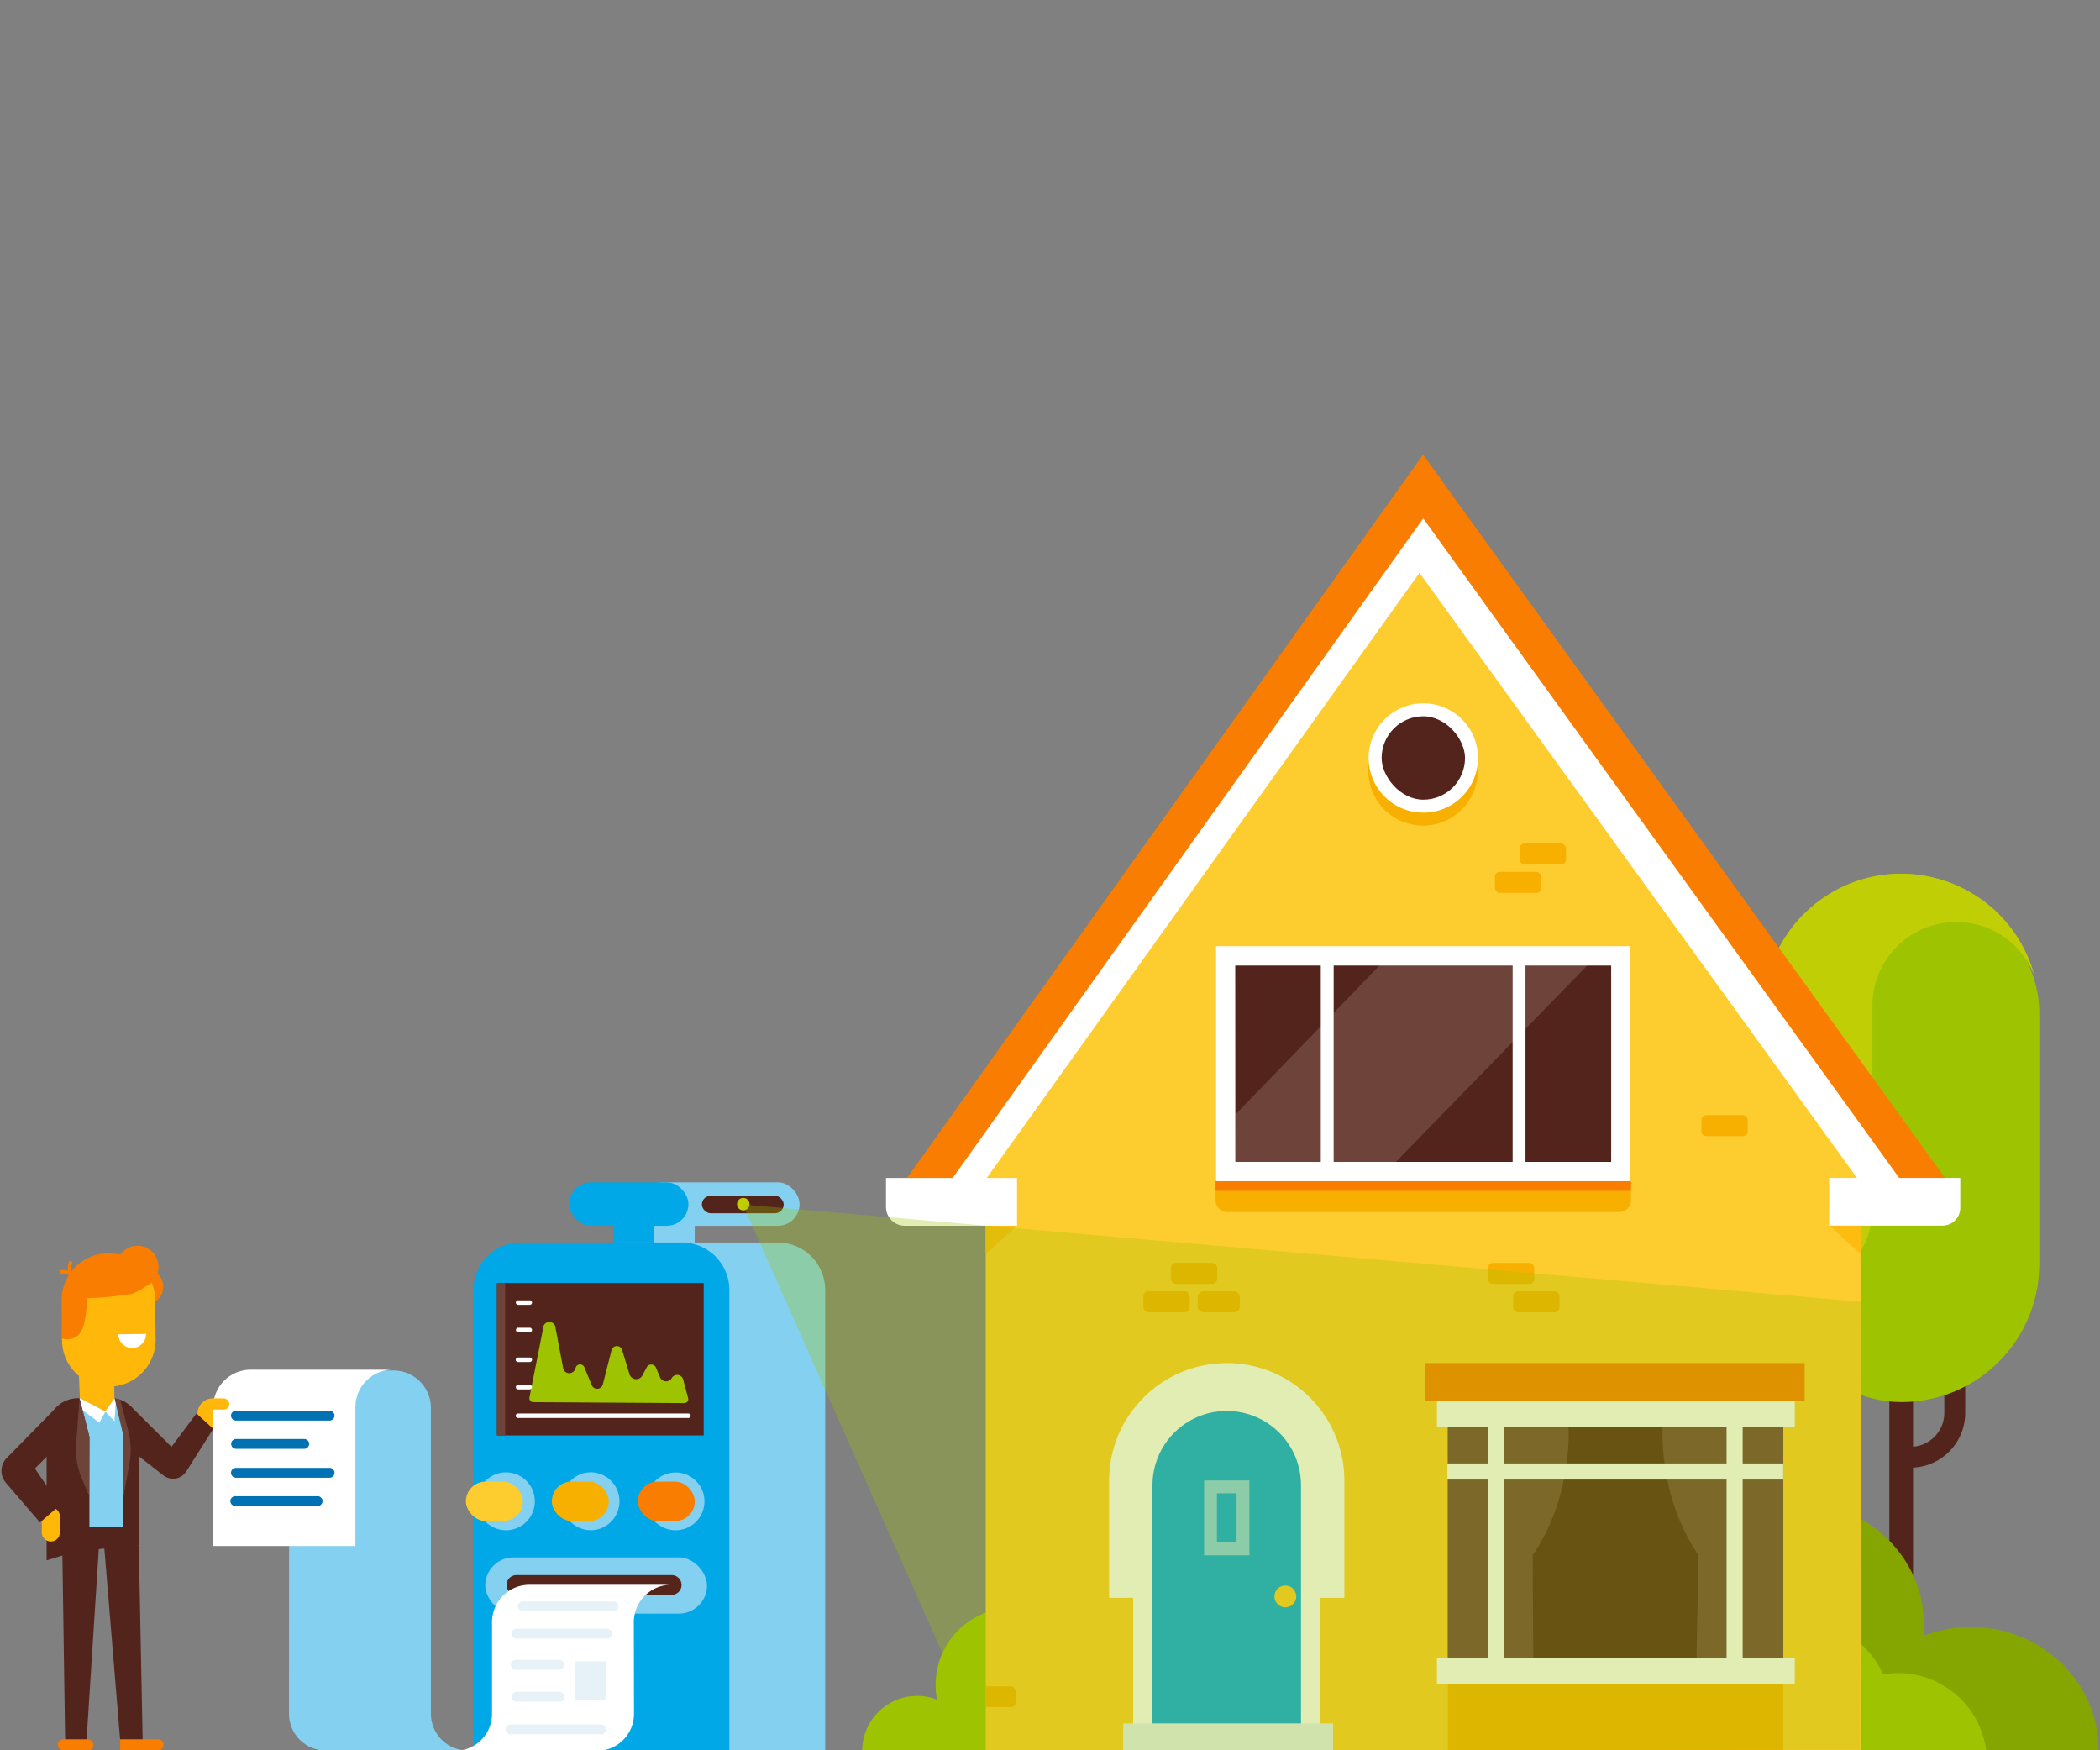 <svg xmlns="http://www.w3.org/2000/svg" width="336" height="280"><rect width="100%" height="100%" fill="#808080" stroke="none"/><g fill="none" fill-rule="evenodd" transform="translate(0 72.4)"><path fill="#53241B" d="M304.19 162.391h1.498a8.767 8.767 0 0 0 8.747-8.757V143.08a1.678 1.678 0 1 0-3.345 0v10.554a5.412 5.412 0 0 1-5.402 5.412h-1.498a1.678 1.678 0 0 0 0 3.345z"/><path fill="#53241B" d="M302.293 150.349h3.794v30.435h-3.794z"/><rect width="44.155" height="84.526" x="282.133" y="67.371" fill="#9EC300" rx="22.078" transform="rotate(-180 304.21 109.634)"/><path fill="#C0CE06" d="M304.21 67.371a22.078 22.078 0 0 1 21.339 16.416 13.41 13.41 0 0 0-25.962 4.633v32.522c-.005 7.414-6.017 13.42-13.43 13.42a13.65 13.65 0 0 1-3.635-.509 21.498 21.498 0 0 1-.38-3.994V89.45c0-12.19 9.88-22.072 22.068-22.078z"/><path fill="#85A600" d="M273.475 201.834v5.801h62.289v-.15c0-10.824-9.157-19.6-20.44-19.6-2.595 0-5.167.477-7.589 1.407.064-.597.097-1.197.1-1.797 0-10.824-9.157-19.602-20.45-19.602s-20.44 8.778-20.44 19.602a19.142 19.142 0 0 0 6.53 14.339z"/><path fill="#9EC300" d="M317.79 207.635a14.22 14.22 0 0 0-14.089-12.382c-.8.004-1.598.074-2.386.21a15.417 15.417 0 0 0-29.287 4.483h21.139a14.12 14.12 0 0 0-3.555 7.689h28.178zm-140.254.06v-3.135h-5.531a12.382 12.382 0 1 0-22.308-7.4c0 .785.077 1.567.23 2.337a8.807 8.807 0 0 0-11.982 8.188h39.651l-.06.01z"/><path fill="#FDCC2E" d="M151.175 121.831l76.528-109.08 76.507 109.08z"/><path fill="#FFF" d="M301.205 121.691L227.114 19.242l-72.913 101.95-4.843-3.465 77.736-108.67 78.924 109.149z"/><path fill="#F97D00" d="M148.749 121.192l-4.843-3.455L227.693.34l83.966 116.329-4.823 3.475-79.123-109.609z"/><path fill="#FDCC2E" d="M157.716 116.749H297.69v90.887H157.716z"/><path fill="#FFBC10" d="M157.716 123.708h4.982l-4.982 4.524z"/><path fill="#FFF" d="M141.759 116.05h20.97v7.638h-17.974a2.996 2.996 0 0 1-2.996-2.995v-4.663.02zm171.887 4.773v-4.783h-20.969v7.628h18.124a2.846 2.846 0 0 0 2.845-2.845z"/><path fill="#FFBC10" d="M297.69 123.678h-4.983l4.983 4.534z"/><path fill="#F97D00" d="M194.491 116.529h66.472v1.618h-66.472z"/><path fill="#F8B000" d="M194.491 118.146h66.463v1.478a1.857 1.857 0 0 1-1.857 1.858h-62.748a1.857 1.857 0 0 1-1.858-1.858v-1.478z"/><path fill="#53241B" d="M196.089 80.512h63.217v34.499h-63.217z"/><path fill="#6D433A" d="M254.643 81.351l-32.971-.28-23.915 24.734v7.748h25.512z"/><path fill="#FFF" fill-rule="nonzero" d="M260.874 116.559h-66.303V78.964h66.303v37.595zm-63.217-3.086h60.132V82.06h-60.152l.02 31.414z"/><path fill="#FFF" d="M211.327 80.512h2.057v33.401h-2.057zM242.022 80.512h2.057v33.401h-2.057z"/><path fill="#F8B000" d="M231.667 195.004h53.651v12.631h-53.651z"/><path fill="#FFF" d="M229.909 192.887h57.256v4.054h-57.256z"/><path fill="#53241B" d="M231.667 155.631h53.651v37.255h-53.651z"/><path fill="#6D433A" d="M250.949 155.631s.878 11.154-5.732 20.76l.11 16.496h-13.66V155.63h19.282zm15.087 0s-.878 11.154 5.732 20.76l-.33 16.496h13.88V155.63h-19.282z"/><path fill="#FFF" d="M238.097 153.475h2.576v41.529h-2.576zM276.251 153.475h2.576v41.529h-2.576z"/><path fill="#F97D00" d="M228.062 145.656h60.681v6.121h-60.681z"/><path fill="#FFF" d="M229.909 151.777h57.256v4.054h-57.256zM231.578 164.289v-2.576h53.741v2.576z"/><path fill="#F8B000" d="M218.936 48.858h17.504v2.067a8.747 8.747 0 0 1-8.747 8.747 8.747 8.747 0 0 1-8.757-8.747v-2.097.03z"/><path fill="#FFF" fill-rule="nonzero" d="M227.733 57.605a8.757 8.757 0 0 1-8.757-8.747 8.757 8.757 0 0 1 8.757-8.747 8.747 8.747 0 0 1 0 17.494zm0-3.085a5.662 5.662 0 1 0 0-11.323 5.662 5.662 0 0 0 0 11.323z"/><rect width="13.34" height="13.34" x="221.062" y="42.188" fill="#53241B" rx="6.67"/><rect width="7.409" height="3.355" x="182.948" y="134.173" fill="#F8B000" rx=".8"/><rect width="7.409" height="3.355" x="187.342" y="129.63" fill="#F8B000" rx=".8"/><rect width="6.74" height="3.355" x="191.636" y="134.173" fill="#F8B000" rx=".91"/><rect width="7.409" height="3.355" x="238.067" y="129.64" fill="#F8B000" rx=".8" transform="rotate(180 241.772 131.317)"/><path fill="#F8B000" d="M161.65 197.38h-3.934v3.325h3.934a.909.909 0 0 0 .908-.908v-1.538a.909.909 0 0 0-.908-.879z"/><rect width="7.409" height="3.355" x="242.112" y="134.173" fill="#F8B000" rx=".8" transform="rotate(180 245.816 135.85)"/><rect width="7.409" height="3.355" x="243.15" y="62.538" fill="#F8B000" rx=".8" transform="rotate(-180 246.855 64.216)"/><rect width="7.409" height="3.355" x="239.186" y="67.081" fill="#F8B000" rx=".8" transform="rotate(-180 242.89 68.759)"/><rect width="7.409" height="3.355" x="272.227" y="105.994" fill="#F8B000" rx=".8" transform="rotate(-180 275.932 107.672)"/><path fill="#FFF" d="M215.101 164.478c0-10.395-8.427-18.822-18.822-18.822s-18.822 8.427-18.822 18.822v18.733H215.1v-18.733z"/><path fill="#00A8E8" d="M209.7 207.635v-42.438c-.2-7.272-6.151-13.064-13.426-13.064s-13.227 5.792-13.425 13.064v42.438"/><path fill="#FFF" d="M211.247 207.635h-3.086v-42.438c0-6.562-5.32-11.882-11.882-11.882-6.563 0-11.883 5.32-11.883 11.882v42.438h-3.085v-42.438c0-8.272 6.706-14.978 14.978-14.978 8.272 0 14.978 6.706 14.978 14.978l-.02 42.438z"/><path fill="#84D0F0" fill-rule="nonzero" d="M197.847 166.485v7.849h-3.136v-7.849h3.136zm2.057-2.056h-7.25v11.982h7.25v-11.982z"/><path fill="#E7F1F5" d="M179.713 203.301h33.571v4.334h-33.571z"/><circle cx="205.655" cy="182.991" r="1.747" fill="#FDCC2E"/><path fill="#00A8E8" d="M98.173 118.146h7.509v8.228h-7.509z"/><path fill="#84D0F0" d="M104.643 118.146h6.51v8.228h-6.51z"/><rect width="25.383" height="6.95" x="102.547" y="116.749" fill="#84D0F0" rx="3.475"/><path fill="#84D0F0" d="M132.033 207.636h-40.94v-73.662a7.609 7.609 0 0 1 7.609-7.609h25.752a7.609 7.609 0 0 1 7.579 7.609v73.662z"/><path fill="#00A8E8" d="M116.684 207.636h-40.94v-73.662a7.609 7.609 0 0 1 7.61-7.609h25.731a7.609 7.609 0 0 1 7.61 7.609v73.662h-.01z"/><path fill="#84D0F0" d="M108.098 172.397a4.613 4.613 0 0 1-4.623-4.613 4.623 4.623 0 0 1 4.623-4.624 4.613 4.613 0 0 1 4.614 4.624 4.613 4.613 0 0 1-4.614 4.613zm-13.56 0a4.613 4.613 0 0 1-4.603-4.643 4.613 4.613 0 0 1 4.613-4.624 4.613 4.613 0 0 1 4.564 4.624 4.613 4.613 0 0 1-4.574 4.643zm-13.58 0a4.613 4.613 0 0 1-4.613-4.643 4.613 4.613 0 1 1 9.226 0 4.613 4.613 0 0 1-4.613 4.643z"/><rect width="35.478" height="8.997" x="77.643" y="176.74" fill="#84D0F0" rx="4.498"/><rect width="9.107" height="6.311" x="102.057" y="164.618" fill="#F97D00" rx="3.155"/><rect width="9.107" height="6.311" x="88.297" y="164.618" fill="#F8B000" rx="3.155"/><rect width="9.107" height="6.311" x="74.548" y="164.618" fill="#FDCC2E" rx="3.155"/><path stroke="#55241A" stroke-linecap="round" stroke-width="3.16" d="M82.626 181.154h24.843"/><path fill="#53241B" d="M79.51 132.845h33.081v24.384H79.51z"/><path fill="#FFF" d="M101.438 201.764a5.921 5.921 0 0 1-5.871 5.931H72.85a5.921 5.921 0 0 0 5.872-5.931v-14.649a5.991 5.991 0 0 1 5.99-5.991H107.4a5.991 5.991 0 0 0-5.99 5.991l.03 14.649z"/><path fill="#84D0F0" d="M46.24 201.764a5.871 5.871 0 0 0 5.87 5.871h22.717a5.881 5.881 0 0 1-5.881-5.871v-48.928a5.991 5.991 0 0 0-5.991-5.992H40.278a5.991 5.991 0 0 1 5.991 5.992l-.03 48.928z"/><ellipse cx="34.017" cy="153.734" fill="#FFB70A" rx="2.406" ry="2.426"/><path fill="#FFF" d="M56.864 174.923v-22.217a5.991 5.991 0 0 1 5.99-5.991H40.109a5.991 5.991 0 0 0-5.991 5.99v22.218h22.747z"/><path fill="#0071B3" d="M52.73 154.853H37.752a.789.789 0 1 1 0-1.578H52.73a.789.789 0 1 1 0 1.578zm-4.054 4.523H37.772a.789.789 0 1 1 0-1.578h10.904a.789.789 0 1 1 0 1.578zm4.054 4.623H37.752a.789.789 0 1 1 0-1.578H52.73a.789.789 0 0 1 0 1.578zm-2.007 4.523H37.742a.789.789 0 1 1 0-1.567h12.98a.789.789 0 1 1 0 1.567z"/><path fill="#53241B" d="M20.876 152.516l6.56 6.54 3.995-5.342 2.686 2.457-4.314 6.82a2.496 2.496 0 0 1-3.654.639l-6.46-5.043 1.187-6.071zM22.824 205.997l-.619-31.154-5.602-.649 2.626 31.813z"/><path fill="#F97D00" d="M19.229 205.848H25.3a.899.899 0 0 1 0 1.797h-6.071v-1.807.01z"/><path fill="#53241B" d="M10.422 205.997l-.479-32.302 5.941.499-2.037 31.813z"/><rect width="5.692" height="1.807" x="9.254" y="205.848" fill="#F97D00" rx=".9" transform="rotate(-180 12.1 206.751)"/><path fill="#53241B" d="M22.225 174.843l-9.776.849-4.993 1.518v-20.33c0-3.096 1.997-5.602 5.083-5.602h5.222a4.424 4.424 0 0 1 4.464 4.423v19.142z"/><path fill="#6D433A" d="M19.688 157.12v9.705h.12l.919-5.182a12.072 12.072 0 0 0-.19-5.073l-1.308-5.053c-.295-.1-.6-.17-.909-.21l1.368 5.812z"/><path fill="#84D0F0" d="M19.708 171.908v-14.789l-1.378-5.811a4.574 4.574 0 0 0-.529 0h-5.073l1.578 6.15v14.48l5.402-.03z"/><path fill="#FFB70A" d="M18.31 151.308l-1.448 2.117-4.084-2.147-.239-6.051 5.691-.19z"/><ellipse cx="23.271" cy="133.444" fill="#F97D00" rx="2.846" ry="2.866" transform="rotate(-.73 23.271 133.444)"/><path fill="#FFB70A" d="M23.942 132.066a.44.44 0 0 1-.49-.27c-.708-1.637-3.195-2.785-4.812-3.165a6.49 6.49 0 0 0-6.78 2.916.44.44 0 0 1-.45.18 6.26 6.26 0 0 0-1.218 3.994c0 1.238.24 2.436.21 3.674a.42.42 0 0 1-.48.41v2.226a7.49 7.49 0 1 0 14.979-.18l-.07-6.25a7.589 7.589 0 0 0-.889-3.535z"/><path fill="#FFF" d="M23.363 140.993a2.217 2.217 0 1 1-4.434.06l4.434-.06z"/><path fill="#F97D00" d="M17.232 128.102a7.44 7.44 0 0 0-5.822 2.936.62.62 0 0 0 0-.16c-.01-.14-.01-.28 0-.42.006-.266.056-.53.15-.778.13-.34-.43-.48-.549-.14-.154.435-.205.9-.15 1.358a2.416 2.416 0 0 0-.998-.13c-.36 0-.36.59 0 .57.214-.025.43-.008.639.049.1.02.196.05.29.09l.14.07a.34.34 0 0 0 .049.11 7.569 7.569 0 0 0-1.128 4.054l.08 5.99c.91.329 1.928.112 2.626-.558 1.398-1.408 1.338-5.852 1.338-5.852a60.211 60.211 0 0 0 7.18-.699 8.577 8.577 0 0 0 3.724-2.646c-1.199-2.486-4.574-3.874-7.57-3.844z"/><ellipse cx="22.003" cy="130.275" fill="#F97D00" rx="3.365" ry="3.385" transform="rotate(-.73 22.003 130.275)"/><path fill="#FFB70A" d="M8.135 174.194c.8 0 1.448-.648 1.448-1.448v-2.556a1.448 1.448 0 0 0-2.896.02v2.536c0 .8.649 1.448 1.448 1.448z"/><path fill="#53241B" d="M6.398 171.159l3.185-2.766-3.994-5.862 6.4-6.45-2.745-3.565-8.188 8.348a2.926 2.926 0 0 0-.07 3.994l5.412 6.3z"/><path fill="#FFF" d="M15.904 155.192l.958-1.767-4.084-2.147h-.05l.5 1.927zM16.862 153.425l1.448-2.117.2.859-.2 2.815z"/><path fill="#6D433A" d="M14.306 157.429l-1.578-6.151-.559 7.359c-.142 1.94.202 3.886.999 5.662l1.068 2.526.07-9.396zM80.83 157.219h-1.318v-24.384h1.318z"/><rect width="19.052" height="6.95" x="91.093" y="116.749" fill="#00A8E8" rx="3.475"/><rect width="13.091" height="2.796" x="112.302" y="118.895" fill="#53241B" rx="1.398"/><rect width="3.445" height="1.787" x="33.248" y="151.308" fill="#FFB70A" rx=".89"/><path fill="#9EC300" d="M110.095 151.238l-.798-2.996a.999.999 0 0 0-1.798-.22 1.048 1.048 0 0 1-1.887-.08l-.669-1.587a.819.819 0 0 0-1.478 0l-.669 1.268a1.128 1.128 0 0 1-2.057-.12l-1.218-3.994a.879.879 0 0 0-1.678.1l-1.378 5.412a.939.939 0 0 1-1.777.19l-1.198-2.906a.739.739 0 0 0-1.348 0l-.14.37a.999.999 0 0 1-1.887-.16l-1.218-6.4a.999.999 0 1 0-1.997 0l-2.187 11.043a.62.62 0 0 0 .609.749l24.134.15a.63.63 0 0 0 .64-.82z"/><circle cx="118.922" cy="120.233" r="1" fill="#C0CE06"/><path fill="#FFF" d="M84.763 136.34h-1.868a.36.36 0 1 1 0-.72h1.868a.36.36 0 0 1 0 .72zm0 4.383h-1.868a.36.36 0 0 1 0-.719h1.868a.36.36 0 1 1 0 .72zm0 4.763h-1.868a.36.36 0 1 1 0-.719h1.868a.36.36 0 1 1 0 .72zm0 4.384h-1.868a.36.36 0 1 1 0-.72h1.868a.36.36 0 1 1 0 .72zm25.382 4.573h-27.25a.36.36 0 1 1 0-.719h27.25a.36.36 0 0 1 0 .72z"/><path fill="#E6F2F7" d="M98.173 185.368H83.654a.789.789 0 1 1 0-1.578h14.519a.789.789 0 1 1 0 1.578zm-1.058 4.353h-14.5a.789.789 0 0 1 0-1.577h14.5a.789.789 0 1 1 0 1.577zm-7.66 4.993h-6.93a.789.789 0 1 1 0-1.578h6.93a.789.789 0 0 1 0 1.578zm.09 5.122h-6.93a.789.789 0 0 1 0-1.577h6.93a.789.789 0 1 1 0 1.577zm6.66 5.203H81.688a.789.789 0 1 1 0-1.578h14.519a.789.789 0 1 1 0 1.578zM91.962 193.376h5.023v6.131h-5.023z"/><path fill="#9EC300" opacity=".3" d="M157.716 207.635l-38.873-87.342L297.68 135.85l-.05 71.665z"/></g></svg>